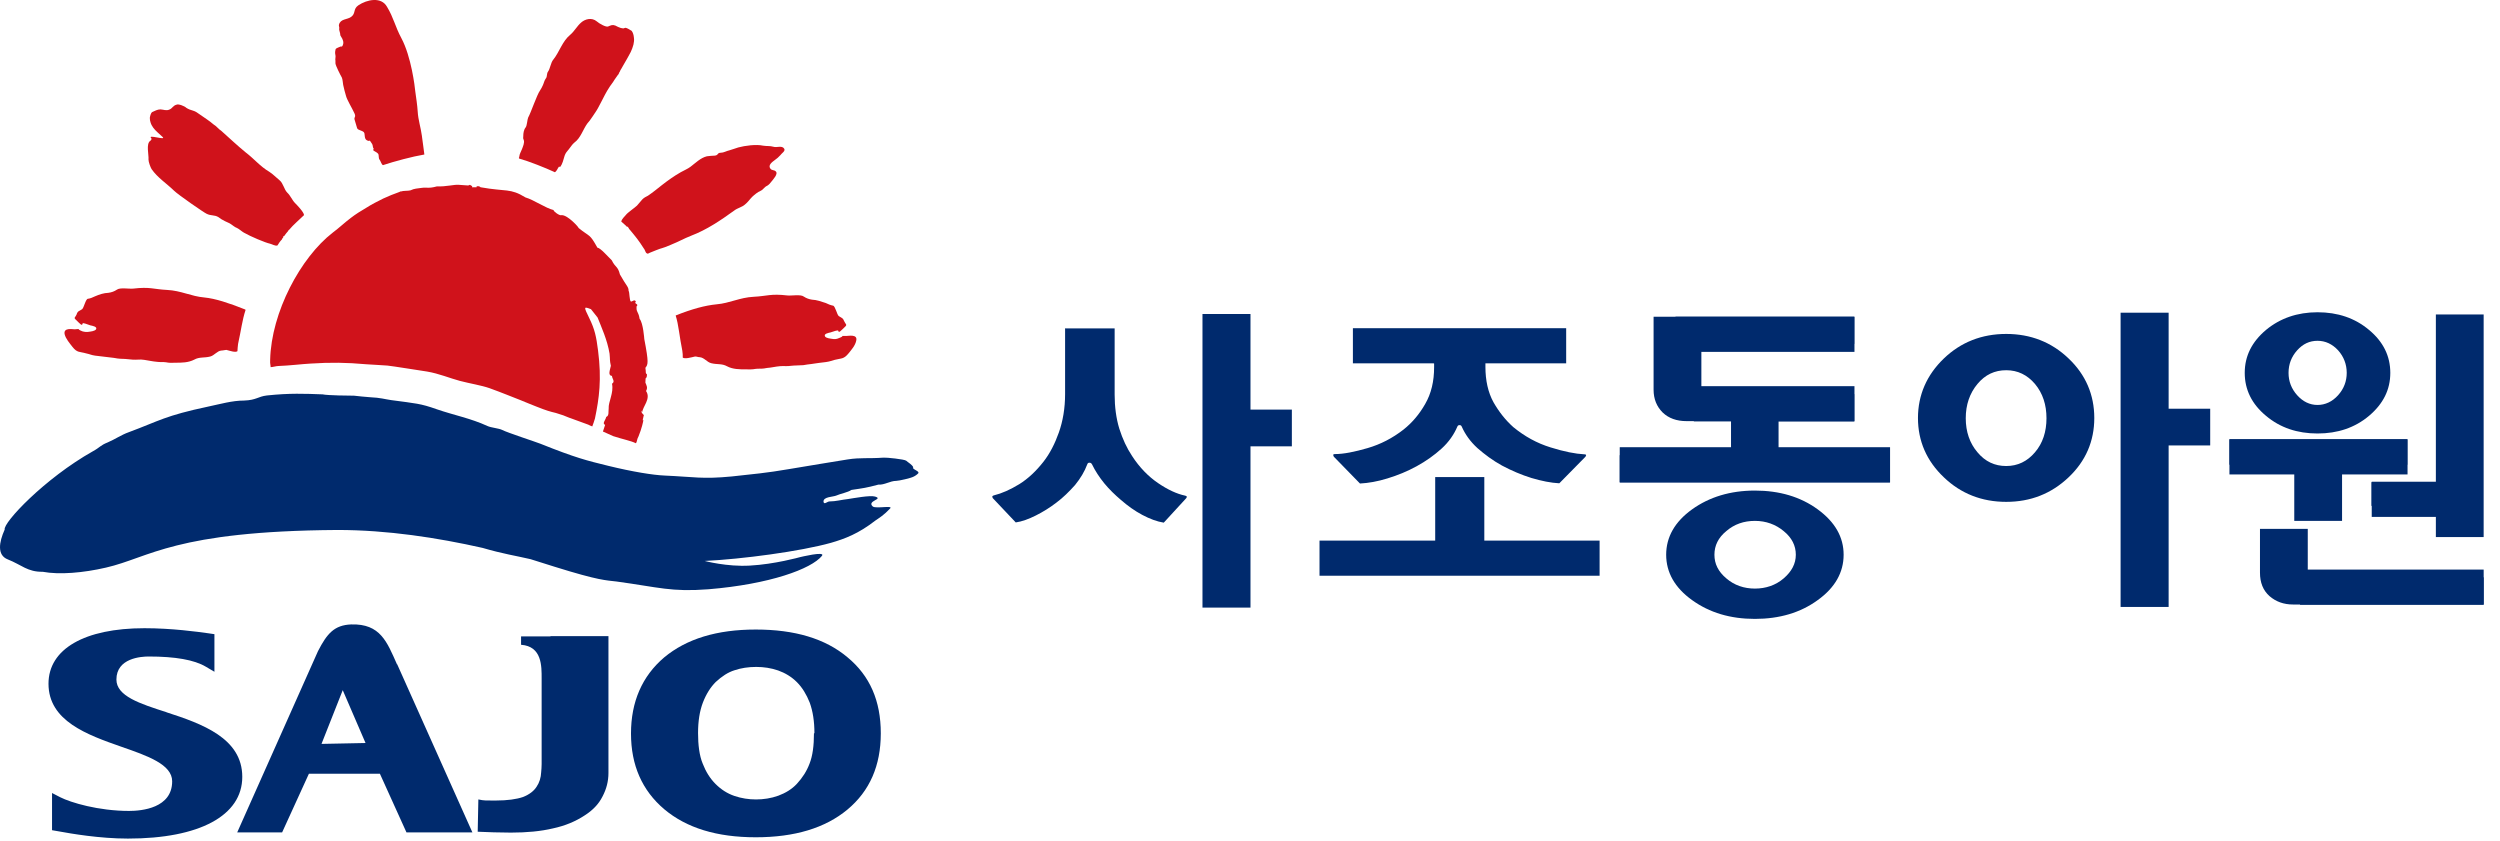 <svg viewBox="0 0 113 38" fill="none" xmlns="http://www.w3.org/2000/svg">
<path d="M36.812 33.145C36.812 32.605 36.742 32.155 36.602 31.765C36.452 31.385 36.261 31.075 36.022 30.835C35.772 30.585 35.481 30.415 35.172 30.305C34.852 30.195 34.522 30.145 34.181 30.145C33.822 30.145 33.502 30.195 33.202 30.295C32.911 30.385 32.632 30.565 32.352 30.825C32.121 31.055 31.922 31.365 31.771 31.755C31.622 32.145 31.552 32.605 31.552 33.135C31.552 33.665 31.611 34.155 31.762 34.515C31.901 34.875 32.092 35.185 32.342 35.435C32.592 35.685 32.871 35.865 33.191 35.975C33.511 36.085 33.842 36.135 34.172 36.135C34.502 36.135 34.852 36.085 35.181 35.965C35.502 35.845 35.791 35.675 36.022 35.425C36.261 35.165 36.462 34.865 36.592 34.515C36.731 34.165 36.791 33.705 36.791 33.145M39.812 33.145C39.812 34.605 39.312 35.755 38.301 36.595C37.301 37.425 35.922 37.845 34.161 37.845C32.401 37.845 31.032 37.425 30.021 36.575C29.021 35.725 28.521 34.585 28.521 33.155C28.521 31.725 29.021 30.565 30.021 29.715C31.032 28.875 32.401 28.455 34.161 28.455C35.922 28.455 37.301 28.865 38.301 29.705C39.322 30.545 39.812 31.685 39.812 33.145Z" fill="#002A6D"></path>
<path d="M24.892 28.764H23.552V29.144C24.502 29.214 24.482 30.114 24.482 30.674V34.534C24.482 34.664 24.471 34.784 24.462 34.894C24.451 35.154 24.381 35.374 24.252 35.564C24.131 35.754 23.922 35.914 23.642 36.024C23.352 36.124 22.942 36.184 22.402 36.184C21.992 36.184 21.882 36.194 21.622 36.134L21.592 37.594C22.062 37.614 22.562 37.634 23.092 37.634C23.812 37.634 24.442 37.574 24.991 37.444C25.552 37.324 26.021 37.124 26.431 36.854C26.791 36.624 27.062 36.344 27.232 36.004C27.412 35.664 27.502 35.314 27.502 34.934V28.754H24.872L24.892 28.764Z" fill="#002A6D"></path>
<path d="M7.532 32.194C6.322 31.805 5.262 31.465 5.262 30.715C5.262 29.744 6.382 29.674 6.722 29.674C7.922 29.674 8.782 29.825 9.302 30.134L9.692 30.364V28.665L9.422 28.625C8.922 28.555 7.762 28.395 6.532 28.395C3.822 28.395 2.192 29.334 2.192 30.904C2.192 32.594 3.952 33.215 5.492 33.755C6.672 34.164 7.782 34.554 7.782 35.315C7.782 36.525 6.412 36.654 5.832 36.654C4.452 36.654 3.192 36.275 2.722 36.035L2.352 35.844V37.525L2.692 37.584C3.192 37.675 4.492 37.904 5.782 37.904C9.022 37.904 10.951 36.864 10.951 35.114C10.951 33.364 9.132 32.715 7.522 32.194" fill="#002A6D"></path>
<path d="M14.532 33.624L15.492 31.195L16.522 33.584L14.542 33.624H14.532ZM17.942 30.024C17.492 29.015 17.192 28.184 15.872 28.224C15.112 28.255 14.782 28.634 14.372 29.434L10.722 37.624H12.752L13.962 34.974H17.172L18.372 37.624H21.352C21.352 37.624 17.972 30.064 17.952 30.024" fill="#002A6D"></path>
<path d="M41.282 21.125C41.232 21.005 41.062 20.915 40.962 20.825C40.872 20.755 40.062 20.675 39.942 20.685C39.242 20.735 38.902 20.675 38.322 20.765C37.672 20.865 36.572 21.055 35.652 21.205C34.672 21.375 34.002 21.435 33.082 21.535C31.742 21.665 31.382 21.555 30.042 21.495C29.532 21.475 28.592 21.325 27.492 21.055C26.512 20.815 26.022 20.695 24.422 20.055C24.222 19.975 22.932 19.555 22.702 19.435C22.542 19.355 22.202 19.335 22.032 19.255C21.272 18.905 20.512 18.765 19.732 18.495C19.002 18.235 18.792 18.235 17.682 18.085C17.402 18.045 17.192 17.975 16.732 17.955C16.512 17.945 16.222 17.905 16.002 17.885C15.822 17.885 14.792 17.875 14.582 17.825C13.772 17.795 13.102 17.765 12.062 17.875C11.652 17.925 11.592 18.085 11.032 18.105C10.492 18.105 9.952 18.265 9.422 18.375C7.442 18.795 7.222 19.015 5.822 19.535C5.482 19.655 5.202 19.855 4.872 19.995C4.522 20.135 4.532 20.215 4.202 20.395C2.002 21.635 0.132 23.635 0.212 23.935C-0.048 24.515 -0.138 25.095 0.352 25.285C0.982 25.535 1.242 25.855 1.932 25.845C2.682 25.985 3.762 25.895 4.792 25.655C6.762 25.205 7.862 24.005 15.252 23.955C17.512 23.955 19.772 24.305 21.812 24.765C22.732 25.035 23.342 25.125 23.982 25.275C24.462 25.425 25.002 25.595 25.062 25.615C27.112 26.255 27.392 26.225 27.872 26.285C29.782 26.545 30.332 26.765 32.022 26.635C34.802 26.405 36.672 25.715 37.152 25.125C37.332 24.895 36.152 25.185 36.152 25.185C36.152 25.185 35.012 25.505 33.892 25.565C32.862 25.625 31.852 25.355 31.852 25.355C33.522 25.275 36.172 24.925 37.562 24.535C38.182 24.355 38.802 24.125 39.572 23.525C39.732 23.415 39.952 23.285 40.232 22.985C40.392 22.825 39.602 23.005 39.452 22.895C39.152 22.635 39.962 22.565 39.552 22.445C39.332 22.375 38.552 22.525 38.342 22.555C38.052 22.585 37.782 22.665 37.492 22.665C37.392 22.665 37.242 22.835 37.222 22.675C37.212 22.445 37.662 22.465 37.812 22.395C37.952 22.325 38.332 22.255 38.482 22.145C39.022 22.065 39.142 22.055 39.702 21.905C39.982 21.925 40.232 21.735 40.512 21.735C40.632 21.735 41.192 21.605 41.292 21.545C41.362 21.515 41.462 21.445 41.512 21.385C41.552 21.295 41.292 21.235 41.262 21.145" fill="#002A6D"></path>
<path d="M19.072 6.154C19.021 5.774 18.901 5.414 18.881 5.054C18.861 4.734 18.811 4.434 18.771 4.134C18.752 3.924 18.591 2.564 18.142 1.724C17.861 1.204 17.791 0.794 17.491 0.304C17.232 -0.156 16.591 -0.026 16.192 0.244C15.951 0.414 16.091 0.604 15.871 0.764C15.691 0.894 15.392 0.844 15.322 1.114C15.302 1.174 15.351 1.234 15.332 1.294C15.322 1.354 15.351 1.404 15.361 1.464C15.382 1.514 15.371 1.554 15.382 1.584C15.382 1.614 15.412 1.634 15.421 1.664C15.502 1.784 15.552 1.924 15.492 2.044C15.492 2.064 15.472 2.094 15.451 2.104H15.392C15.392 2.104 15.312 2.134 15.271 2.154C15.211 2.184 15.162 2.194 15.162 2.264C15.142 2.344 15.142 2.414 15.162 2.494C15.181 2.584 15.142 2.664 15.162 2.744C15.162 2.784 15.162 2.824 15.162 2.864C15.171 2.974 15.392 3.404 15.451 3.504C15.492 3.604 15.492 3.734 15.511 3.834C15.552 4.014 15.591 4.184 15.642 4.344C15.681 4.504 15.931 4.924 15.982 5.044C16.012 5.104 16.061 5.184 16.052 5.254C16.032 5.314 16.002 5.354 16.032 5.424C16.072 5.544 16.102 5.674 16.142 5.794C16.181 5.904 16.442 5.894 16.471 6.024C16.491 6.104 16.471 6.274 16.572 6.334C16.752 6.444 16.651 6.234 16.811 6.494C16.872 6.584 16.831 6.664 16.901 6.734C16.771 6.804 17.021 6.844 17.102 6.964C17.131 7.044 17.102 7.164 17.162 7.224C17.212 7.294 17.241 7.434 17.311 7.464C17.822 7.294 18.642 7.074 19.181 6.984C19.151 6.774 19.102 6.354 19.072 6.164" fill="#D0121B"></path>
<path d="M25.312 7.555C25.442 7.385 25.452 7.245 25.522 7.035C25.562 6.915 25.642 6.825 25.712 6.745C25.792 6.645 25.872 6.515 25.962 6.445C26.252 6.235 26.352 5.845 26.552 5.575C26.592 5.535 26.622 5.485 26.652 5.455C26.752 5.315 26.842 5.185 26.932 5.045C27.032 4.915 27.352 4.245 27.442 4.105C27.522 3.965 27.622 3.825 27.712 3.705C27.752 3.635 27.802 3.565 27.852 3.495C27.872 3.465 27.892 3.435 27.922 3.395C27.932 3.375 27.962 3.365 27.962 3.335C27.982 3.315 27.982 3.315 27.982 3.295C27.982 3.295 27.982 3.275 27.992 3.275C28.012 3.245 28.032 3.215 28.042 3.175C28.072 3.125 28.112 3.065 28.142 3.005C28.202 2.885 28.272 2.795 28.332 2.675C28.392 2.575 28.452 2.455 28.512 2.345C28.562 2.235 28.602 2.135 28.632 2.015C28.652 1.925 28.672 1.805 28.652 1.695C28.642 1.585 28.612 1.475 28.552 1.395C28.482 1.355 28.352 1.265 28.272 1.255C28.242 1.255 28.202 1.285 28.172 1.285C28.132 1.285 28.102 1.265 28.062 1.265C27.982 1.235 27.892 1.205 27.812 1.155C27.682 1.105 27.612 1.145 27.492 1.195C27.402 1.245 27.082 1.065 26.972 0.965C26.742 0.775 26.442 0.865 26.272 1.015C26.082 1.175 25.962 1.415 25.782 1.565C25.412 1.865 25.292 2.345 25.002 2.705C24.902 2.815 24.862 3.115 24.772 3.235C24.702 3.325 24.742 3.465 24.672 3.545C24.602 3.635 24.582 3.765 24.532 3.865C24.492 3.945 24.462 4.015 24.412 4.085C24.262 4.295 24.002 5.085 23.872 5.315C23.832 5.405 23.822 5.675 23.762 5.755C23.672 5.865 23.652 6.025 23.652 6.155C23.652 6.255 23.632 6.225 23.672 6.325C23.722 6.445 23.632 6.635 23.592 6.745C23.552 6.855 23.482 6.955 23.472 7.075C23.462 7.155 23.442 7.115 23.462 7.165C23.922 7.295 24.652 7.585 25.082 7.785C25.182 7.715 25.202 7.605 25.272 7.525" fill="#D0121B"></path>
<path d="M12.802 10.684C12.802 10.684 12.822 10.654 12.841 10.674C12.902 10.594 12.961 10.504 13.031 10.434C13.031 10.404 13.052 10.394 13.072 10.384C13.261 10.154 13.531 9.934 13.742 9.724C13.742 9.594 13.421 9.264 13.341 9.184C13.201 9.044 13.132 8.844 12.982 8.704C12.841 8.564 12.802 8.284 12.642 8.154C12.492 8.034 12.332 7.864 12.171 7.764C11.761 7.524 11.482 7.174 11.111 6.894C10.732 6.584 10.371 6.244 10.002 5.914C9.872 5.834 9.792 5.704 9.652 5.624C9.472 5.464 9.242 5.324 9.032 5.174C8.932 5.104 8.842 5.034 8.732 5.004C8.622 4.974 8.512 4.934 8.422 4.874C8.342 4.794 8.062 4.684 7.972 4.734C7.902 4.754 7.862 4.784 7.812 4.834C7.772 4.874 7.732 4.924 7.652 4.954C7.512 5.014 7.402 4.954 7.252 4.944C7.122 4.944 6.992 5.014 6.882 5.064C6.812 5.104 6.782 5.264 6.772 5.324C6.772 5.404 6.782 5.464 6.802 5.524C6.852 5.704 6.972 5.844 7.112 5.974C7.192 6.044 7.272 6.114 7.342 6.184C7.562 6.374 6.622 6.044 6.842 6.254C6.862 6.284 6.832 6.344 6.792 6.364C6.592 6.504 6.732 6.994 6.712 7.214C6.712 7.324 6.802 7.564 6.852 7.644C7.122 8.034 7.522 8.284 7.872 8.624C8.042 8.794 9.222 9.614 9.342 9.664C9.542 9.764 9.692 9.704 9.872 9.814C9.962 9.884 10.041 9.934 10.162 9.994C10.252 10.044 10.361 10.074 10.441 10.134C10.531 10.194 10.621 10.274 10.711 10.304C10.802 10.344 10.931 10.464 11.021 10.514C11.312 10.684 12.002 10.974 12.201 11.014C12.291 11.034 12.451 11.134 12.541 11.094C12.601 10.994 12.662 10.904 12.742 10.824C12.742 10.784 12.791 10.764 12.812 10.704" fill="#D0121B"></path>
<path d="M11.072 13.985C10.341 13.695 9.742 13.495 9.232 13.445C8.642 13.395 8.181 13.135 7.551 13.105C6.941 13.075 6.782 12.955 6.021 13.045C5.841 13.065 5.421 12.985 5.281 13.095C5.161 13.175 5.042 13.215 4.902 13.235C4.681 13.245 4.502 13.305 4.292 13.395C4.191 13.445 4.071 13.495 3.971 13.505C3.871 13.515 3.792 13.915 3.712 13.975C3.591 14.065 3.511 14.045 3.462 14.215C3.412 14.335 3.332 14.355 3.401 14.425C3.611 14.625 3.712 14.765 3.732 14.625C3.741 14.565 3.971 14.675 4.081 14.705C4.171 14.725 4.412 14.765 4.341 14.885C4.292 14.965 4.101 14.985 4.031 14.995C3.931 15.015 3.821 15.005 3.721 14.975C3.391 14.845 3.721 14.865 3.381 14.885C3.272 14.885 2.861 14.795 2.921 15.105C2.971 15.315 3.151 15.515 3.272 15.675C3.491 15.955 3.591 15.885 3.901 15.975C4.091 16.015 4.101 16.045 4.301 16.075C4.521 16.105 4.751 16.125 4.971 16.155C5.091 16.165 5.202 16.185 5.322 16.205C5.471 16.225 5.622 16.215 5.771 16.235C5.931 16.255 6.072 16.265 6.231 16.255C6.421 16.235 6.631 16.285 6.811 16.315C6.912 16.335 7.002 16.345 7.101 16.355C7.242 16.375 7.371 16.355 7.501 16.375C7.641 16.405 7.791 16.405 7.921 16.395C8.211 16.395 8.511 16.395 8.781 16.255C9.011 16.125 9.231 16.185 9.501 16.115C9.691 16.065 9.811 15.865 10.002 15.845C10.091 15.845 10.171 15.815 10.232 15.815C10.392 15.855 10.632 15.945 10.732 15.875C10.732 15.785 10.752 15.635 10.761 15.545C10.902 14.915 10.941 14.495 11.101 14.005" fill="#D0121B"></path>
<path d="M30.552 14.255C31.282 13.965 31.872 13.805 32.392 13.755C32.981 13.705 33.441 13.445 34.062 13.415C34.672 13.385 34.831 13.265 35.592 13.355C35.772 13.375 36.191 13.295 36.331 13.405C36.452 13.485 36.572 13.525 36.702 13.545C36.922 13.555 37.102 13.625 37.322 13.695C37.422 13.745 37.541 13.795 37.651 13.815C37.752 13.825 37.831 14.225 37.911 14.285C38.041 14.375 38.102 14.365 38.161 14.525C38.212 14.645 38.291 14.665 38.221 14.745C38.011 14.945 37.911 15.075 37.892 14.955C37.882 14.895 37.651 14.995 37.541 15.025C37.452 15.045 37.221 15.085 37.291 15.205C37.331 15.285 37.532 15.305 37.602 15.315C37.702 15.335 37.812 15.335 37.911 15.285C38.242 15.165 37.911 15.185 38.252 15.185C38.361 15.185 38.772 15.095 38.702 15.395C38.661 15.615 38.481 15.815 38.361 15.965C38.132 16.245 38.041 16.185 37.731 16.265C37.541 16.315 37.532 16.335 37.331 16.365C37.111 16.395 36.882 16.415 36.661 16.455C36.541 16.465 36.431 16.485 36.312 16.505C36.161 16.515 36.011 16.515 35.861 16.525C35.702 16.545 35.562 16.555 35.401 16.545C35.212 16.545 35.002 16.585 34.822 16.615C34.721 16.625 34.621 16.635 34.532 16.655C34.392 16.675 34.261 16.655 34.142 16.675C34.002 16.705 33.852 16.695 33.721 16.695C33.431 16.695 33.121 16.695 32.861 16.555C32.632 16.425 32.411 16.485 32.142 16.415C31.951 16.365 31.831 16.165 31.631 16.145C31.541 16.145 31.471 16.105 31.412 16.115C31.241 16.155 30.962 16.235 30.861 16.165C30.861 16.075 30.861 15.955 30.841 15.855C30.712 15.225 30.672 14.665 30.541 14.265" fill="#D0121B"></path>
<path d="M28.452 10.364C28.742 10.714 28.861 10.854 29.102 11.234C29.122 11.234 29.182 11.404 29.202 11.424C29.272 11.494 29.292 11.464 29.372 11.424C29.442 11.394 29.861 11.224 29.931 11.214C29.982 11.214 30.642 10.934 30.771 10.864C30.872 10.814 31.131 10.694 31.241 10.654C31.951 10.384 32.581 9.954 33.191 9.514C33.331 9.404 33.541 9.364 33.672 9.244C33.801 9.144 33.892 9.004 34.002 8.894C34.111 8.794 34.242 8.684 34.382 8.624C34.511 8.564 34.541 8.454 34.681 8.394C34.761 8.344 34.812 8.284 34.872 8.204C34.942 8.114 35.192 7.854 35.062 7.744C34.992 7.674 34.892 7.714 34.822 7.624C34.702 7.464 34.901 7.324 35.022 7.234C35.111 7.174 35.202 7.094 35.272 7.014C35.331 6.924 35.522 6.824 35.441 6.714C35.342 6.564 35.102 6.684 34.962 6.634C34.791 6.584 34.672 6.614 34.492 6.584C34.172 6.514 33.672 6.584 33.372 6.664C33.242 6.704 33.111 6.754 32.971 6.794C32.831 6.824 32.712 6.904 32.581 6.904C32.411 6.904 32.482 7.014 32.312 7.034C32.182 7.044 32.062 7.044 31.952 7.064C31.662 7.134 31.432 7.374 31.202 7.544C31.082 7.634 30.912 7.704 30.771 7.784C30.471 7.954 30.192 8.154 29.922 8.364C29.721 8.524 29.512 8.694 29.291 8.844C29.192 8.894 29.111 8.934 29.032 9.014C28.951 9.104 28.872 9.204 28.791 9.294C28.701 9.384 28.361 9.614 28.291 9.714C28.221 9.804 28.111 9.884 28.081 10.014C28.162 10.094 28.262 10.164 28.342 10.254C28.382 10.184 28.482 10.464 28.442 10.354" fill="#D0121B"></path>
<path d="M29.032 18.634C29.032 18.395 29.442 18.024 29.201 17.674C29.291 17.515 29.221 17.424 29.172 17.294C29.172 17.235 29.181 17.165 29.181 17.105C29.241 17.064 29.241 16.994 29.241 16.915C29.212 16.904 29.201 16.875 29.192 16.855C29.192 16.774 29.181 16.704 29.172 16.625C29.291 16.474 29.331 16.404 29.122 15.325C29.122 15.325 29.072 14.595 28.912 14.415C28.901 14.345 28.881 14.235 28.822 14.124C28.771 14.005 28.771 14.024 28.771 13.854C28.901 13.725 28.631 13.745 28.741 13.634C28.692 13.514 28.591 13.624 28.521 13.634C28.442 13.595 28.462 13.204 28.412 13.145C28.412 12.954 28.322 12.944 28.021 12.405C27.922 12.014 27.822 12.114 27.651 11.764C27.482 11.604 27.142 11.204 27.002 11.194C26.642 10.544 26.672 10.725 26.151 10.305C26.181 10.294 25.672 9.724 25.392 9.724C25.302 9.774 25.002 9.544 25.021 9.494C24.672 9.414 24.131 9.034 23.752 8.924C23.052 8.494 22.892 8.674 21.721 8.464C21.681 8.424 21.631 8.404 21.541 8.424V8.464C21.482 8.464 21.422 8.464 21.361 8.464V8.484C21.361 8.484 21.331 8.454 21.341 8.414L21.241 8.354L21.162 8.384L20.741 8.354C20.521 8.334 20.162 8.444 19.752 8.424C19.352 8.534 19.322 8.454 19.041 8.494C18.861 8.524 18.741 8.514 18.552 8.604C18.442 8.634 18.232 8.614 18.122 8.655C18.122 8.655 18.102 8.655 18.091 8.655C18.091 8.655 18.072 8.664 18.061 8.674C17.802 8.764 17.561 8.864 17.322 8.974C17.061 9.104 16.802 9.234 16.552 9.394C16.311 9.534 16.072 9.684 15.851 9.854C15.572 10.065 15.322 10.305 15.041 10.514C13.591 11.634 12.261 14.114 12.211 16.265C12.201 16.474 12.232 16.474 12.232 16.595C12.322 16.595 12.492 16.544 12.572 16.544C13.101 16.524 13.662 16.454 14.031 16.434C14.941 16.375 15.652 16.384 16.561 16.465C16.762 16.485 17.352 16.505 17.512 16.524C17.721 16.544 19.041 16.755 19.302 16.794C19.841 16.884 20.331 17.095 20.782 17.215C21.232 17.334 21.752 17.415 22.122 17.544C22.732 17.765 23.131 17.934 23.521 18.084C23.791 18.204 24.052 18.294 24.262 18.384C24.712 18.564 24.872 18.605 25.122 18.665L25.462 18.774C25.462 18.774 25.881 18.945 25.741 18.884C25.901 18.945 26.552 19.184 26.591 19.195C26.642 19.224 26.712 19.255 26.771 19.274C26.822 19.154 26.852 19.035 26.892 18.915C27.081 18.005 27.201 17.154 27.032 15.845C26.951 15.204 26.881 14.884 26.642 14.395C26.381 13.854 26.372 13.845 26.712 13.975L27.012 14.354C27.181 14.784 27.451 15.364 27.552 15.985C27.581 16.265 27.552 16.274 27.611 16.535C27.572 16.735 27.462 16.965 27.662 16.994C27.662 17.114 27.822 17.244 27.662 17.345C27.752 17.755 27.491 18.165 27.512 18.465C27.491 18.605 27.541 18.794 27.401 18.845C27.372 18.994 27.201 19.145 27.352 19.204L27.252 19.505C27.451 19.595 27.642 19.684 27.721 19.715C28.151 19.855 28.521 19.924 28.741 20.035C28.802 19.965 28.782 19.855 28.861 19.724C29.002 19.384 29.081 19.035 29.081 18.974L29.052 19.005C29.052 18.945 29.081 18.875 29.091 18.805C29.151 18.735 28.942 18.684 29.012 18.564" fill="#D0121B"></path>
<path d="M103.442 16.854C103.442 17.234 103.572 17.574 103.832 17.864C104.092 18.154 104.402 18.304 104.752 18.304C105.102 18.304 105.422 18.154 105.682 17.864C105.942 17.574 106.072 17.234 106.072 16.854C106.072 16.474 105.942 16.124 105.682 15.834C105.422 15.554 105.112 15.404 104.752 15.404C104.392 15.404 104.092 15.544 103.832 15.834C103.572 16.124 103.442 16.464 103.442 16.854ZM104.752 14.114C105.662 14.114 106.442 14.374 107.082 14.914C107.722 15.444 108.042 16.094 108.042 16.854C108.042 17.614 107.722 18.254 107.082 18.794C106.442 19.334 105.662 19.594 104.752 19.594C103.842 19.594 103.062 19.334 102.422 18.794C101.782 18.264 101.462 17.614 101.462 16.854C101.462 16.094 101.782 15.454 102.422 14.914C103.062 14.384 103.842 14.114 104.752 14.114Z" fill="#002A6D"></path>
<path d="M77.492 25.074C77.492 25.484 77.662 25.834 78.031 26.144C78.391 26.454 78.832 26.604 79.322 26.604C79.811 26.604 80.261 26.454 80.621 26.144C80.981 25.834 81.171 25.484 81.171 25.074C81.171 24.664 80.992 24.304 80.621 24.004C80.261 23.704 79.822 23.544 79.322 23.544C78.822 23.544 78.391 23.694 78.031 24.004C77.662 24.304 77.492 24.664 77.492 25.074ZM79.322 22.174C80.431 22.174 81.382 22.454 82.162 23.024C82.942 23.594 83.332 24.274 83.332 25.074C83.332 25.874 82.942 26.564 82.162 27.124C81.382 27.694 80.431 27.974 79.322 27.974C78.212 27.974 77.272 27.694 76.481 27.124C75.701 26.564 75.311 25.874 75.311 25.074C75.311 24.274 75.701 23.584 76.481 23.024C77.261 22.464 78.212 22.174 79.322 22.174Z" fill="#002A6D"></path>
<path d="M85.431 21.805H73.212V20.575H78.242V19.035H76.232C75.782 19.035 75.422 18.904 75.152 18.645C74.882 18.375 74.742 18.035 74.742 17.614V14.315H83.812V15.544H76.902V17.814H83.812V19.044H80.391V20.584H85.421V21.814L85.431 21.805Z" fill="#002A6D"></path>
<path d="M112.261 14.214V24.274H110.101V22.864H107.191V21.794H110.101V14.214H112.261ZM104.301 26.094H112.261V27.324H103.651C103.221 27.324 102.871 27.194 102.581 26.944C102.291 26.684 102.151 26.334 102.151 25.884V23.904H104.311V26.084L104.301 26.094Z" fill="#002A6D"></path>
<path d="M83.822 14.315H75.732V15.905H83.822V14.315Z" fill="#002A6D"></path>
<path d="M83.822 17.455H76.561V19.045H83.822V17.455Z" fill="#002A6D"></path>
<path d="M85.431 20.214H73.212V21.804H85.431V20.214Z" fill="#002A6D"></path>
<path d="M98.022 18.474V14.134H95.851V15.624V16.794V27.434H98.022V20.134H99.901V18.474H98.022Z" fill="#002A6D"></path>
<path d="M91.981 20.444C91.632 20.854 91.201 21.064 90.681 21.064C90.162 21.064 89.731 20.864 89.382 20.444C89.031 20.034 88.852 19.514 88.852 18.904C88.852 18.294 89.031 17.774 89.382 17.354C89.731 16.934 90.162 16.734 90.681 16.734C91.201 16.734 91.632 16.944 91.981 17.354C92.332 17.774 92.501 18.294 92.501 18.904C92.501 19.514 92.332 20.034 91.981 20.444ZM93.501 16.204C92.731 15.464 91.781 15.094 90.681 15.094C89.582 15.094 88.632 15.464 87.862 16.204C87.091 16.944 86.692 17.854 86.692 18.894C86.692 19.934 87.082 20.834 87.862 21.574C88.632 22.314 89.582 22.684 90.681 22.684C91.781 22.684 92.722 22.314 93.501 21.574C94.272 20.844 94.662 19.944 94.662 18.894C94.662 17.844 94.272 16.934 93.501 16.204Z" fill="#002A6D"></path>
<path d="M112.262 25.745H103.962V27.335H112.262V25.745Z" fill="#002A6D"></path>
<path d="M111.982 21.774H107.202V23.364H111.982V21.774Z" fill="#002A6D"></path>
<path d="M108.821 19.855H100.771V21.445H108.821V19.855Z" fill="#002A6D"></path>
<path d="M54.362 27.464H56.522V20.174H58.392V18.514H56.522V14.194H54.352V27.464H54.362ZM48.152 14.844H50.382V17.834C50.382 18.394 50.452 18.914 50.592 19.374C50.742 19.844 50.932 20.254 51.172 20.614C51.502 21.124 51.902 21.534 52.342 21.834C52.782 22.134 53.192 22.324 53.572 22.404C53.622 22.414 53.642 22.434 53.642 22.454C53.642 22.484 53.632 22.504 53.612 22.524L52.602 23.624C52.292 23.574 51.972 23.454 51.632 23.274C51.292 23.094 50.972 22.864 50.662 22.594C50.392 22.364 50.142 22.124 49.912 21.844C49.692 21.574 49.502 21.284 49.362 20.994C49.332 20.934 49.292 20.914 49.242 20.914C49.192 20.914 49.162 20.934 49.142 20.994C49.022 21.314 48.842 21.614 48.592 21.924C48.332 22.214 48.052 22.494 47.742 22.724C47.442 22.954 47.132 23.144 46.812 23.304C46.492 23.464 46.192 23.574 45.912 23.614L44.872 22.514C44.872 22.514 44.852 22.474 44.852 22.444C44.852 22.424 44.882 22.404 44.912 22.394C45.282 22.304 45.662 22.134 46.072 21.884C46.472 21.634 46.832 21.294 47.162 20.874C47.452 20.504 47.682 20.054 47.862 19.544C48.042 19.034 48.142 18.454 48.142 17.814V14.824L48.152 14.844Z" fill="#002A6D"></path>
<path d="M64.802 16.424H61.151V14.835H70.791V16.424H67.141V16.584C67.141 17.195 67.261 17.735 67.501 18.174C67.751 18.614 68.052 18.994 68.401 19.305C68.912 19.724 69.472 20.035 70.091 20.224C70.701 20.415 71.212 20.515 71.612 20.535C71.671 20.535 71.692 20.555 71.692 20.575C71.692 20.595 71.671 20.625 71.662 20.645L70.481 21.845C70.102 21.825 69.692 21.744 69.222 21.605C68.772 21.465 68.322 21.274 67.891 21.044C67.472 20.814 67.112 20.544 66.781 20.255C66.451 19.954 66.222 19.625 66.072 19.285C66.052 19.235 66.022 19.215 65.972 19.215C65.921 19.215 65.891 19.235 65.871 19.285C65.722 19.634 65.492 19.974 65.162 20.274C64.832 20.575 64.451 20.845 64.031 21.075C63.611 21.305 63.172 21.485 62.712 21.625C62.261 21.765 61.852 21.834 61.471 21.855L60.291 20.645C60.291 20.645 60.261 20.595 60.261 20.564C60.261 20.544 60.282 20.524 60.342 20.524C60.731 20.524 61.231 20.424 61.812 20.255C62.401 20.084 62.941 19.805 63.441 19.415C63.831 19.105 64.162 18.715 64.421 18.255C64.692 17.785 64.822 17.235 64.822 16.595V16.434L64.802 16.424ZM64.871 21.564H67.091V24.434H72.302V26.024H59.642V24.434H64.871V21.564Z" fill="#002A6D"></path>
<path d="M108.811 19.855V21.005H105.861V23.544H103.701V21.005H100.771V19.855H108.811Z" fill="#002A6D"></path>
</svg>
